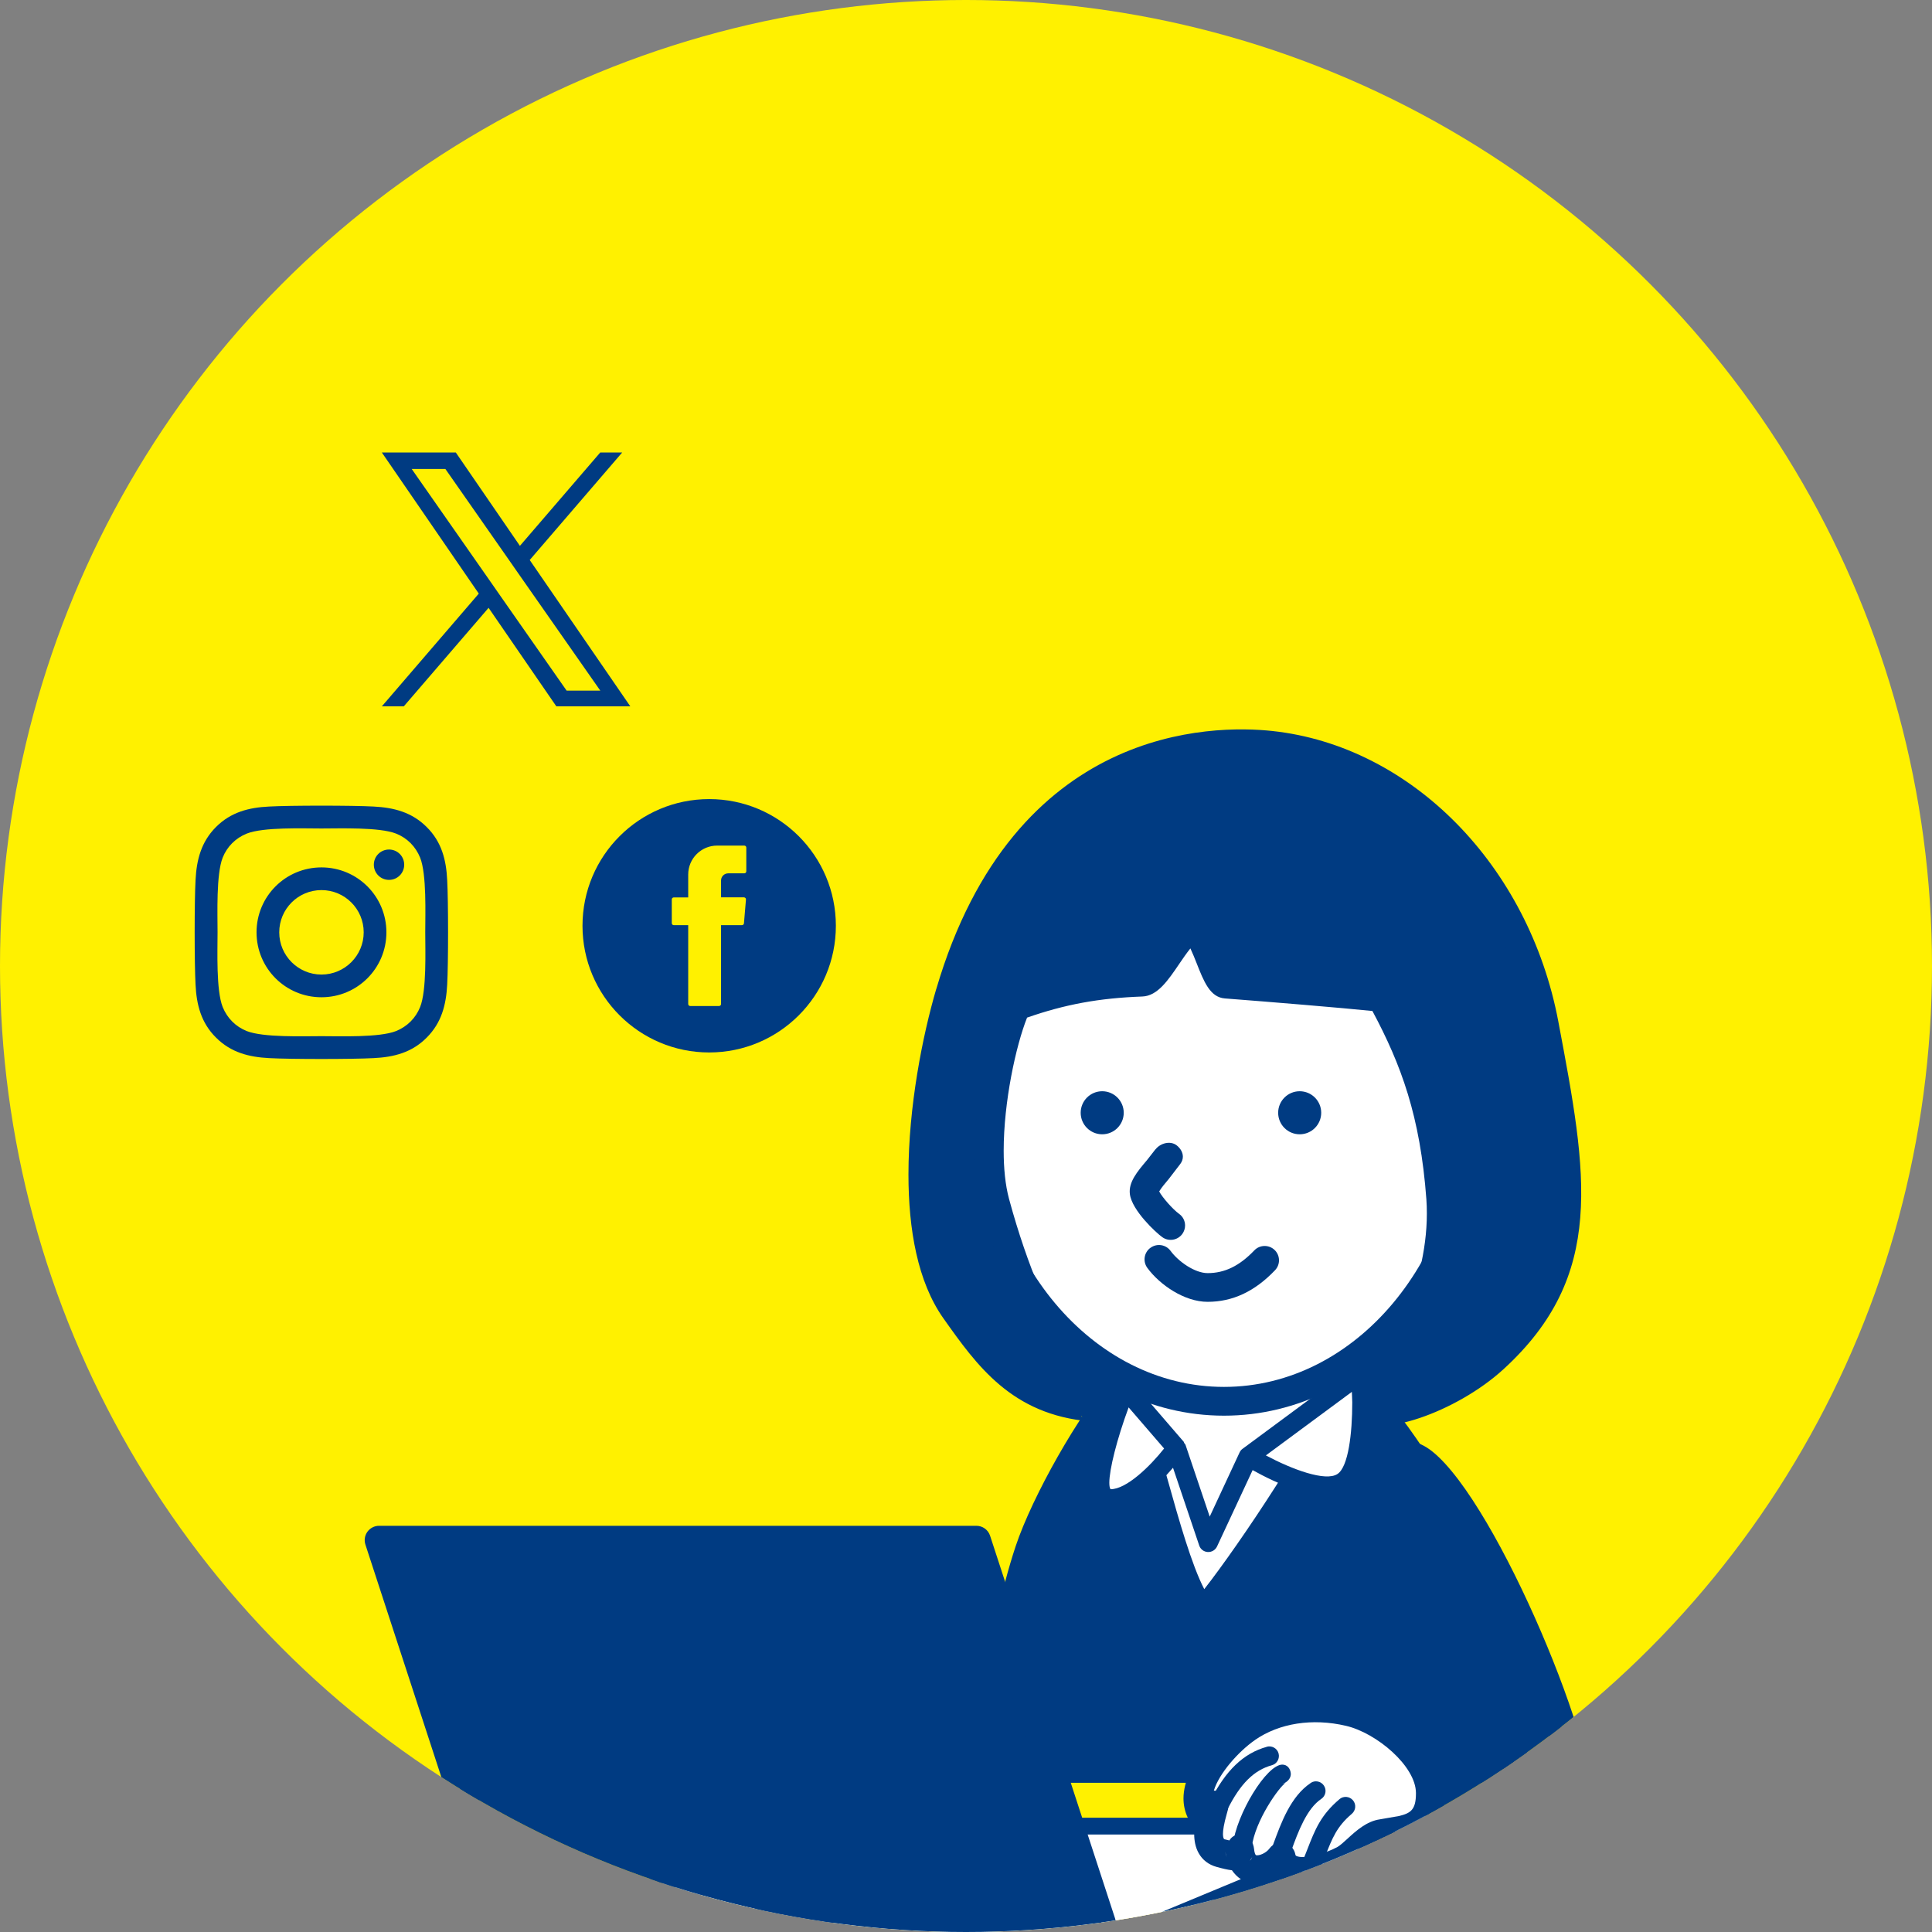 <?xml version="1.0" encoding="UTF-8"?><svg id="_レイヤー_1" xmlns="http://www.w3.org/2000/svg" xmlns:xlink="http://www.w3.org/1999/xlink" viewBox="0 0 280 280"><rect x="0" y="0" width="280" height="280" fill="#808080" stroke="none"/><defs><style>.cls-1{fill:none;}.cls-2{clip-path:url(#clippath);}.cls-3,.cls-4{fill:#003b82;}.cls-5{fill:#fff100;}.cls-6{fill:#fff;}.cls-6,.cls-4{isolation:isolate;}</style><clipPath id="clippath"><circle class="cls-1" cx="140" cy="140" r="140"/></clipPath></defs><circle class="cls-5" cx="140" cy="140" r="140"/><g class="cls-2"><g><g><g><path class="cls-4" d="M154.39,144.74c-16.97,7.29-20.3,28.07-13.97,42.32,9.65,21.7,35.74,21.37,57.3,14.41,25.05-8.1,32.38-42.23,8.6-55-12.27-6.59-37.43-7.27-50.81-2.18-.38,.15-.76,.3-1.13,.46Z"/><path class="cls-3" d="M154.77,142.33s-1.21,.49-1.21,.49c-7.33,3.15-12.78,8.85-15.78,16.49-1.64,4.19-2.46,8.74-2.46,13.32,0,5.24,1.07,10.5,3.19,15.26,8.49,19.1,30.86,24.91,59.84,15.54,13.36-4.32,23.16-16.45,24.4-30.2,1.1-12.13-4.69-22.83-15.46-28.62-12.49-6.7-38.02-7.82-52.53-2.29Zm1.48,3.89c13.35-5.09,37.66-4.06,49.08,2.07,9.4,5.05,14.24,14,13.29,24.57-1.09,12.11-9.75,22.81-21.54,26.62-10.02,3.24-43.58,11.85-54.76-13.28-1.86-4.18-2.8-8.9-2.8-13.59,0-4.08,.71-8.14,2.14-11.78,2.58-6.58,7.26-11.48,13.54-14.18,0,0,0,0,0,0l1.05-.42Zm-1.05,.42h0s0,0,0,0Zm-1.64-3.83"/></g><g><path class="cls-6" d="M156.71,216.81c-3.29,9.91-4.59,24.21-4.59,24.21l58.51,.43s-2.47-15.08-6.22-25.31c-3.75-10.23-10.65-17.4-16.87-22.81-5.12-4.46-13.52-2.23-16.25,.63-3.99,4.18-11.29,12.94-14.59,22.85Z"/><path class="cls-3" d="M169.79,192.52c-3.32,3.48-11.45,12.76-15.06,23.63h0c-3.33,10.02-4.64,24.08-4.69,24.68-.05,.58,.14,1.16,.53,1.59,.39,.43,.95,.68,1.53,.68l58.51,.43c.61,0,1.2-.26,1.6-.73,.4-.47,.57-1.09,.47-1.69-.1-.62-2.55-15.4-6.32-25.69-4.04-11.01-11.45-18.43-17.45-23.66-5.83-5.08-15.47-3.07-19.12,.76Zm3.01,2.87c1.88-1.97,9.06-4.25,13.37-.49,5.63,4.9,12.57,11.83,16.28,21.95,2.75,7.51,4.83,17.85,5.69,22.49-4.4-.03-49.65-.37-53.71-.4,.51-4.37,1.84-14.22,4.25-21.49h0c3.35-10.07,10.99-18.78,14.12-22.07Z"/></g><g><path class="cls-4" d="M162.64,201.04c-4.62,5.08-11.24,16.98-13.48,23.73-4.3,12.94-6,31.53-6,31.53h76.43s-3.23-19.04-8.12-32.4c-2.52-6.88-10.25-18.57-15.76-23.77-3.57,9.34-17.78,29.89-21.34,33.62-4.44-4.29-7.94-24.89-11.71-32.7Z"/><path class="cls-3" d="M195.24,198.09c-.68,.15-1.23,.64-1.48,1.29-2.97,7.77-14.21,24.54-19.23,30.93-1.82-3.48-3.7-10.11-5.26-15.7-1.6-5.71-3.11-11.09-4.74-14.48-.3-.62-.89-1.05-1.58-1.15-.68-.1-1.37,.15-1.84,.66-4.61,5.06-11.5,17.18-13.92,24.47-4.33,13.02-6.03,31.23-6.1,32-.05,.58,.14,1.16,.54,1.59,.39,.43,.95,.68,1.54,.68h76.43c.61,0,1.2-.27,1.59-.74,.4-.47,.56-1.09,.46-1.69-.13-.79-3.31-19.38-8.22-32.77-2.65-7.22-10.56-19.16-16.29-24.57-.51-.48-1.22-.67-1.89-.52Zm-20.84,37.73c.55-.01,1.08-.24,1.46-.64,3.48-3.64,15.54-21,20.49-31.38,5,5.6,11.03,15.02,13.15,20.81,3.76,10.27,6.55,24.1,7.58,29.6h-71.62c.6-5.29,2.35-18.84,5.66-28.79,1.89-5.68,6.86-14.79,10.91-20.3,1.07,3.01,2.15,6.84,3.21,10.61,2.39,8.53,4.65,16.59,7.66,19.5,.4,.38,.93,.6,1.49,.58Z"/></g><g><ellipse class="cls-6" cx="177.39" cy="159.62" rx="36.73" ry="43.46"/><path class="cls-3" d="M138.58,159.62c0,25.11,17.41,45.55,38.81,45.55s38.81-20.43,38.81-45.55-17.41-45.55-38.81-45.55-38.81,20.43-38.81,45.55Zm4.16,0c0-22.82,15.54-41.38,34.65-41.38s34.65,18.56,34.65,41.38-15.54,41.38-34.65,41.38-34.65-18.56-34.65-41.38Z"/></g><g><path class="cls-4" d="M223.8,148.4c-3.8-20.15-19.3-38.22-39.63-40.4-15.69-1.69-37.26,4.56-46.48,35.91-4.08,13.88-6.64,35.55,.74,45.96,5.2,7.35,9.67,13.26,19.87,14.08,.56,.56-8.18-7.85-14.08-29.69-2.31-8.57,.59-23.05,3.06-28.47,6.26-2.28,11.68-3.23,18.21-3.46,2.29-.08,5.15-7.63,7.34-7.56,1.88,.06,3.1,7.72,4.86,7.85,7.1,.54,19.3,1.56,22.55,1.95,4.98,9.09,7.67,16.83,8.57,29.08,.9,12.25-6.02,25-10.1,29.08-3.65,3.65,9.37,1.86,17.77-5.82,14.08-12.86,11.41-26.88,7.32-48.51Z"/><path class="cls-3" d="M135.69,143.32c-1.98,6.74-4.03,17.04-4.03,26.9,0,7.92,1.32,15.56,5.07,20.85,4.86,6.86,9.9,13.95,21.24,14.93-.55-.1-1.01-.41-1.32-.84,.51,.48,.98,.78,1.39,.85,.04,0,.07,.01,.1,.02,.86,.07,1.69-.4,2.06-1.18,.13-.29,.2-.59,.2-.89,0-.53-.2-1.04-.59-1.44-.08-.08-8.09-8.48-13.58-28.79-.54-2.02-.77-4.42-.77-6.96,0-7.09,1.77-15.22,3.39-19.29,5.5-1.92,10.43-2.83,16.71-3.06,2.2-.08,3.73-2.35,5.36-4.75,.44-.66,1.08-1.58,1.6-2.22,.31,.65,.65,1.5,.89,2.11,1.05,2.67,1.95,4.98,4.11,5.14,6.43,.49,17.15,1.38,21.38,1.82,4.16,7.78,6.93,15.23,7.82,27.28,.05,.69,.07,1.38,.07,2.07,0,11.01-6.16,21.98-9.57,25.39-.95,.95-1.24,1.81-1.24,2.52,0,1.02,.61,1.71,.72,1.83,2.85,2.98,14.32-.9,21.17-7.15,14.91-13.62,12.16-28.22,7.99-50.32l-.02-.11c-4.27-22.61-21.31-39.92-41.45-42.09-8.57-.92-37.43-.95-48.7,37.4Zm4.43,45.34c-3.07-4.34-4.31-11.1-4.31-18.58,0-8.41,1.57-17.74,3.88-25.58,10.08-34.29,34.31-35.5,44.26-34.43,18.33,1.97,33.88,17.89,37.81,38.72l.02,.11c1.76,9.33,3.22,17.06,3.22,23.8,0,8.76-2.46,15.86-9.92,22.67-4.43,4.05-9.93,6.13-13.19,6.82,3.95-5.17,9.08-15.61,9.08-26.34,0-.79-.03-1.57-.09-2.36-.98-13.29-4.1-21.31-8.82-29.93-.32-.59-.91-.99-1.58-1.07-3.21-.38-14.77-1.35-22.06-1.91-.34-.55-.82-1.76-1.13-2.56-1.06-2.71-2.06-5.27-4.4-5.34-2.24-.07-3.79,2.22-5.42,4.64-.67,.99-1.76,2.6-2.3,2.94-6.87,.27-12.46,1.33-18.6,3.57-.53,.19-.95,.58-1.18,1.09-1.83,4.02-4.1,13.35-4.1,21.75,0,2.9,.27,5.7,.93,8.12,3.01,11.16,6.78,18.83,9.41,23.31,.51,.88,1.07,1.79,1.65,2.68-5.48-1.9-8.87-6.09-13.14-12.13Zm18.02,17.38s-.08-.03-.11-.04c-.02,0-.04,0-.07-.01,.06,.01,.11,.05,.18,.05Z"/></g><g><path class="cls-6" d="M180.91,211.09l16.31-12.06s1.08,13.28-2.59,15.73c-3.67,2.45-13.71-3.67-13.71-3.67l-5.8,12.45-4.61-13.67s-5.26,7.35-9.55,7.35,2.16-15.92,2.16-15.92l7.39,8.57"/><path class="cls-3" d="M196.38,197.92l-16.31,12.06c-.19,.14-.33,.32-.42,.52,0,0,0,0,0,0,0,0-2.7,5.79-4.33,9.3-1.28-3.79-3.5-10.38-3.5-10.38-.04-.12-.13-.19-.2-.29-.03-.05-.02-.12-.06-.17l-7.39-8.57c-.32-.37-.8-.54-1.28-.46-.48,.08-.88,.4-1.06,.85-1.26,3.11-5.21,13.51-3.08,16.67,.5,.75,1.29,1.16,2.2,1.16,3.43,0,7.01-3.51,9.05-5.89,1.1,3.27,3.8,11.27,3.8,11.27,.18,.54,.67,.91,1.24,.94,.57,.03,1.1-.29,1.34-.8,0,0,4.14-8.9,5.16-11.07,3.2,1.79,10.31,5.24,13.86,2.87,4.14-2.76,3.4-14.65,3.21-17-.04-.5-.35-.94-.81-1.15-.46-.21-.99-.15-1.4,.15Zm-35.61,16.99c0-1.94,1.09-6.31,2.8-10.94,1.67,1.94,4.22,4.89,5.14,5.96-2.04,2.58-5.44,5.9-7.76,5.9-.12-.16-.18-.48-.18-.92Zm35.15-13.19c.01,.52,.06,.98,.06,1.52,0,4.52-.57,9.34-2.14,10.38-1.73,1.15-6.59-.67-10.38-2.69,2.37-1.75,9.65-7.14,12.46-9.21Z"/></g><path class="cls-3" d="M162.86,161.27c0,1.72-1.39,3.12-3.12,3.12s-3.12-1.4-3.12-3.12,1.4-3.12,3.12-3.12,3.12,1.4,3.12,3.12Z"/><path class="cls-3" d="M191.48,161.27c0,1.72-1.39,3.12-3.12,3.12s-3.12-1.4-3.12-3.12,1.4-3.12,3.12-3.12,3.12,1.4,3.12,3.12Z"/><path class="cls-3" d="M167.46,166.56l-1.25,1.6c-1.38,1.63-2.68,3.17-2.46,4.9,.3,2.36,3.78,5.59,4.7,6.24,.93,.67,2.23,.46,2.91-.48,.26-.37,.39-.79,.39-1.21,0-.65-.3-1.29-.87-1.69-.92-.66-2.47-2.44-2.88-3.25,.27-.48,.95-1.29,1.4-1.82l1.65-2.15c.26-.34,.38-.71,.38-1.07,0-.6-.34-1.2-.9-1.64-.91-.7-2.35-.33-3.06,.58Z"/><path class="cls-3" d="M166.73,180.84c-.93,.68-1.13,1.98-.45,2.91,1.79,2.45,5.37,4.92,8.73,4.92,3.64,0,6.84-1.5,9.78-4.58,.79-.83,.76-2.15-.07-2.94-.83-.79-2.15-.76-2.94,.07-2.14,2.24-4.28,3.29-6.76,3.29-1.86,0-4.23-1.67-5.37-3.22-.68-.93-1.98-1.13-2.91-.45Z"/></g><g><polygon class="cls-6" points="161.01 283.26 75.31 283.26 115.1 266.73 200.8 266.73 161.01 283.26"/><path class="cls-3" d="M115.1,264.65c-.27,0-.55,.05-.8,.16l-39.79,16.53c-.92,.38-1.44,1.36-1.24,2.33,.19,.97,1.05,1.68,2.04,1.68h85.7c.27,0,.55-.05,.8-.16l39.79-16.53c.92-.38,1.44-1.36,1.24-2.33-.19-.97-1.05-1.68-2.04-1.68H115.1Zm75.26,4.16c-10.93,4.54-29.2,12.13-29.76,12.36H85.75c10.93-4.54,29.2-12.13,29.76-12.36h74.85Z"/></g><g><polygon class="cls-6" points="161.71 281.18 76 281.18 115.79 264.65 201.5 264.65 161.71 281.18"/><path class="cls-3" d="M115.79,263.44c-.16,0-.32,.03-.47,.09l-39.79,16.53c-.54,.22-.84,.79-.73,1.36,.11,.57,.61,.98,1.19,.98h85.7c.16,0,.32-.03,.47-.09l39.79-16.53c.54-.22,.84-.79,.73-1.36-.11-.57-.61-.98-1.19-.98H115.79Zm79.61,2.43c-8.24,3.42-33.56,13.94-33.94,14.1H82.09c8.24-3.42,33.56-13.94,33.94-14.1h79.37Z"/></g><g><polygon class="cls-4" points="159.63 278.66 73.05 278.66 54.94 223.21 141.52 223.21 159.63 278.66"/><path class="cls-3" d="M54.94,221.13c-.67,0-1.29,.32-1.69,.86-.39,.54-.5,1.23-.29,1.87l18.11,55.45c.28,.86,1.08,1.44,1.98,1.44h86.57c.67,0,1.29-.32,1.69-.86,.39-.54,.5-1.23,.29-1.87l-18.11-55.45c-.28-.86-1.08-1.44-1.98-1.44H54.94Zm85.06,4.16c.84,2.59,15.18,46.49,16.75,51.29H74.56c-.84-2.59-15.18-46.49-16.75-51.29h82.19Z"/></g><g><path class="cls-4" d="M195.34,252.23c6.84-6.4,.71-48.46,10.96-40.22,10.24,8.24,26.18,50.11,21.7,51.34-4.48,1.24-25.61,2.88-29.13,0-3.52-2.89-7.04-7.83-3.52-11.13Z"/><path class="cls-3" d="M202.33,209.21c-3.87,1.73-4.42,8.81-5.07,21.18-.42,8.06-.95,18.09-3.33,20.32,0,0,0,0,0,0-1.45,1.35-2.18,3.07-2.11,4.97,.14,4.25,4.06,7.91,5.74,9.28,4.69,3.84,27.34,1.41,31.01,.4,.65-.18,1.8-.75,2.17-2.57,1.63-7.87-13.64-44.78-23.12-52.4-2.34-1.88-4.16-1.68-5.28-1.18Zm-.91,21.4c.3-5.77,.87-16.5,2.61-17.59,0,.03,.34,.11,.97,.62,9.28,7.46,21.73,40.92,21.73,47.57,0,.13-.03,.2-.04,.31-6.14,1.35-24.28,2.05-26.51,.23-2.5-2.05-4.16-4.49-4.22-6.2-.02-.7,.22-1.26,.8-1.8,0,0,0,0,0,0,3.61-3.38,4.11-12.98,4.65-23.15Z"/></g><g><g><path class="cls-6" d="M203.26,265.22c2.48-.62,4.05-1.84,4.03-5.39-.04-5.23-6.82-10.58-11.75-11.74-5.02-1.18-10.56-.61-14.86,2.38-2.94,2.04-8.65,7.95-6.64,12.09,.37,.77,2.09-1.67,1.87-.75-.25,1.03-2.04,5.92,.94,6.75,3.37,.94,2.25,.37,2.81-.38,.38,4.12,4.5,3,6,.94,.75,3.75,7.04,1.57,9.19,.37,1.56-.86,3.38-3.47,5.43-3.76,1.09-.15,2.09-.3,2.98-.52Z"/><path class="cls-3" d="M179.49,248.76c-2.36,1.64-7.97,6.79-7.97,11.89,0,.95,.2,1.9,.64,2.82,.23,.47,.61,.78,1.05,1.01-.06,.43-.14,.84-.14,1.29,0,.97,.17,1.95,.65,2.8,.55,.99,1.45,1.68,2.58,1.99,.9,.25,1.6,.42,2.24,.49,.78,1.15,1.82,1.67,2.39,1.83,1.52,.42,3.1,0,4.4-.76,.27,.22,.49,.49,.82,.65,3.17,1.47,8.09-.56,9.72-1.46,.8-.44,1.53-1.12,2.25-1.77,.81-.74,1.81-1.66,2.46-1.75,0,0,3.21-.56,3.21-.57,2.41-.6,5.6-2.02,5.6-7.33,0-.03,0-.07,0-.1-.05-6.49-7.94-12.48-13.35-13.75-6.01-1.41-12.03-.43-16.52,2.69Zm2.38,3.42c3.52-2.45,8.33-3.2,13.2-2.06,4.45,1.04,10.11,5.83,10.14,9.72v.08c0,2.39-.79,2.86-2.44,3.27,0,0-.03,0-.03,0,0,0,0,0,.02,0l-2.76,.48c-1.93,.27-3.47,1.67-4.7,2.8-.53,.49-1.09,.99-1.45,1.2-1.8,1-4.91,1.81-5.95,1.32-.09-.04-.14-.06-.18-.28-.16-.81-.79-1.45-1.6-1.63-.81-.18-1.64,.14-2.13,.81-.51,.7-1.54,1.09-1.95,.98-.11-.03-.24-.37-.29-.88-.09-.95-.68-1.94-1.63-2.09-.85-.13-1.54,.15-1.95,.83-.37-.09-.75-.18-.75-.18-.07-.07-.18-.26-.18-.75,0-.54,.13-1.45,.56-2.95l.15-.55c.05-.22,.08-.43,.08-.62,0-.9-.5-1.53-1.05-1.86-.37-.22-.73-.31-1.06-.31,.75-2.5,3.59-5.69,5.96-7.33Zm-4.28,16.2c.03,.3,.13,.49,.19,.75-.1-.24-.17-.5-.19-.75Zm3.91,.72s-.17,.35-.17,.35c-.04,.09-.13,.13-.18,.21,.16-.25,.35-.54,.35-.55Zm22.27-1.85h-.02s.05,0,.02,0Z"/></g><path class="cls-3" d="M189.95,258.41c-2.89,1.93-4.28,5.76-5.41,8.84l-.37,1.01c-.26,.72,.1,1.53,.82,1.79,.72,.26,1.51-.1,1.78-.82l.38-1.03c.98-2.7,2.21-6.06,4.34-7.49,.64-.43,.81-1.29,.38-1.93-.43-.64-1.29-.81-1.93-.38Z"/><path class="cls-3" d="M183.6,253.16c-3.37,.93-5.98,3.42-8.19,7.84-.34,.69-.07,1.52,.62,1.86,.69,.34,1.52,.07,1.86-.62,1.86-3.72,3.84-5.69,6.44-6.41,.74-.2,1.17-.97,.97-1.71-.2-.74-.97-1.17-1.71-.97Z"/><path class="cls-3" d="M194.13,260.75c-2.72,2.3-3.54,4.4-4.67,7.3l-.59,1.49c-.28,.71,.06,1.53,.77,1.81,.71,.28,1.51-.05,1.8-.77l.6-1.52c1.06-2.71,1.7-4.34,3.88-6.19,.58-.5,.66-1.37,.16-1.96-.5-.58-1.37-.66-1.96-.16Z"/><path class="cls-3" d="M185.84,255.74c-2.27,0-6.64,7.12-7.19,11.72-.09,.76,.45,1.45,1.21,1.54,.76,.09,1.45-.45,1.54-1.21,.47-3.96,4.03-8.85,4.88-9.37l-.44,.1c.69-.16,1.31-.82,1.23-1.53-.08-.7-.52-1.25-1.23-1.25Z"/></g></g><path class="cls-3" d="M102.78,115.81c-10.14,0-18.36,8.22-18.36,18.36s8.22,18.36,18.36,18.36,18.36-8.22,18.36-18.36-8.22-18.36-18.36-18.36Zm5.38,10.47c0,.16-.13,.29-.29,.29h-2.33c-.57,0-1.04,.46-1.04,1.04v2.44h3.32c.17,0,.31,.15,.29,.32l-.29,3.44c-.01,.15-.14,.27-.29,.27h-3.03v11.43c0,.16-.13,.29-.29,.29h-4.18c-.16,0-.29-.13-.29-.29v-11.43h-2.09c-.16,0-.29-.13-.29-.29v-3.44c0-.16,.13-.29,.29-.29h2.09v-3.32c0-2.31,1.88-4.19,4.19-4.19h3.94c.16,0,.29,.13,.29,.29v3.44Z"/><path class="cls-3" d="M46.59,125.71c-5.21,0-9.41,4.2-9.41,9.41s4.2,9.41,9.41,9.41,9.41-4.2,9.41-9.41-4.2-9.41-9.41-9.41Zm0,15.53c-3.37,0-6.12-2.74-6.12-6.12s2.74-6.12,6.12-6.12,6.12,2.74,6.12,6.12-2.75,6.12-6.12,6.12h0Zm11.99-15.92c0,1.22-.98,2.2-2.2,2.2s-2.2-.98-2.2-2.2,.98-2.2,2.2-2.2,2.2,.98,2.2,2.2Zm6.23,2.23c-.14-2.94-.81-5.55-2.97-7.69-2.15-2.15-4.75-2.82-7.69-2.97-3.03-.17-12.11-.17-15.15,0-2.93,.14-5.54,.81-7.69,2.96-2.15,2.15-2.82,4.75-2.97,7.69-.17,3.03-.17,12.11,0,15.15,.14,2.94,.81,5.55,2.97,7.69,2.15,2.15,4.75,2.82,7.69,2.97,3.03,.17,12.11,.17,15.15,0,2.94-.14,5.55-.81,7.69-2.97,2.15-2.15,2.82-4.75,2.97-7.69,.17-3.03,.17-12.11,0-15.14h0Zm-3.92,18.39c-.64,1.61-1.88,2.84-3.49,3.49-2.42,.96-8.15,.74-10.82,.74s-8.41,.21-10.82-.74c-1.61-.64-2.84-1.88-3.49-3.49-.96-2.42-.74-8.15-.74-10.82s-.21-8.41,.74-10.82c.64-1.61,1.88-2.84,3.49-3.49,2.42-.96,8.15-.74,10.82-.74s8.41-.21,10.82,.74c1.61,.64,2.84,1.88,3.49,3.49,.96,2.42,.74,8.15,.74,10.82s.22,8.41-.74,10.82Z"/><path class="cls-3" d="M76.77,81.16l13.4-15.58h-3.18l-11.64,13.53-9.29-13.53h-10.72l14.05,20.45-14.05,16.34h3.18l12.29-14.28,9.82,14.28h10.72l-14.58-21.21h0Zm-4.35,5.06l-1.42-2.04-11.33-16.21h4.88l9.14,13.08,1.42,2.04,11.89,17h-4.88l-9.7-13.87h0Z"/></g></svg>